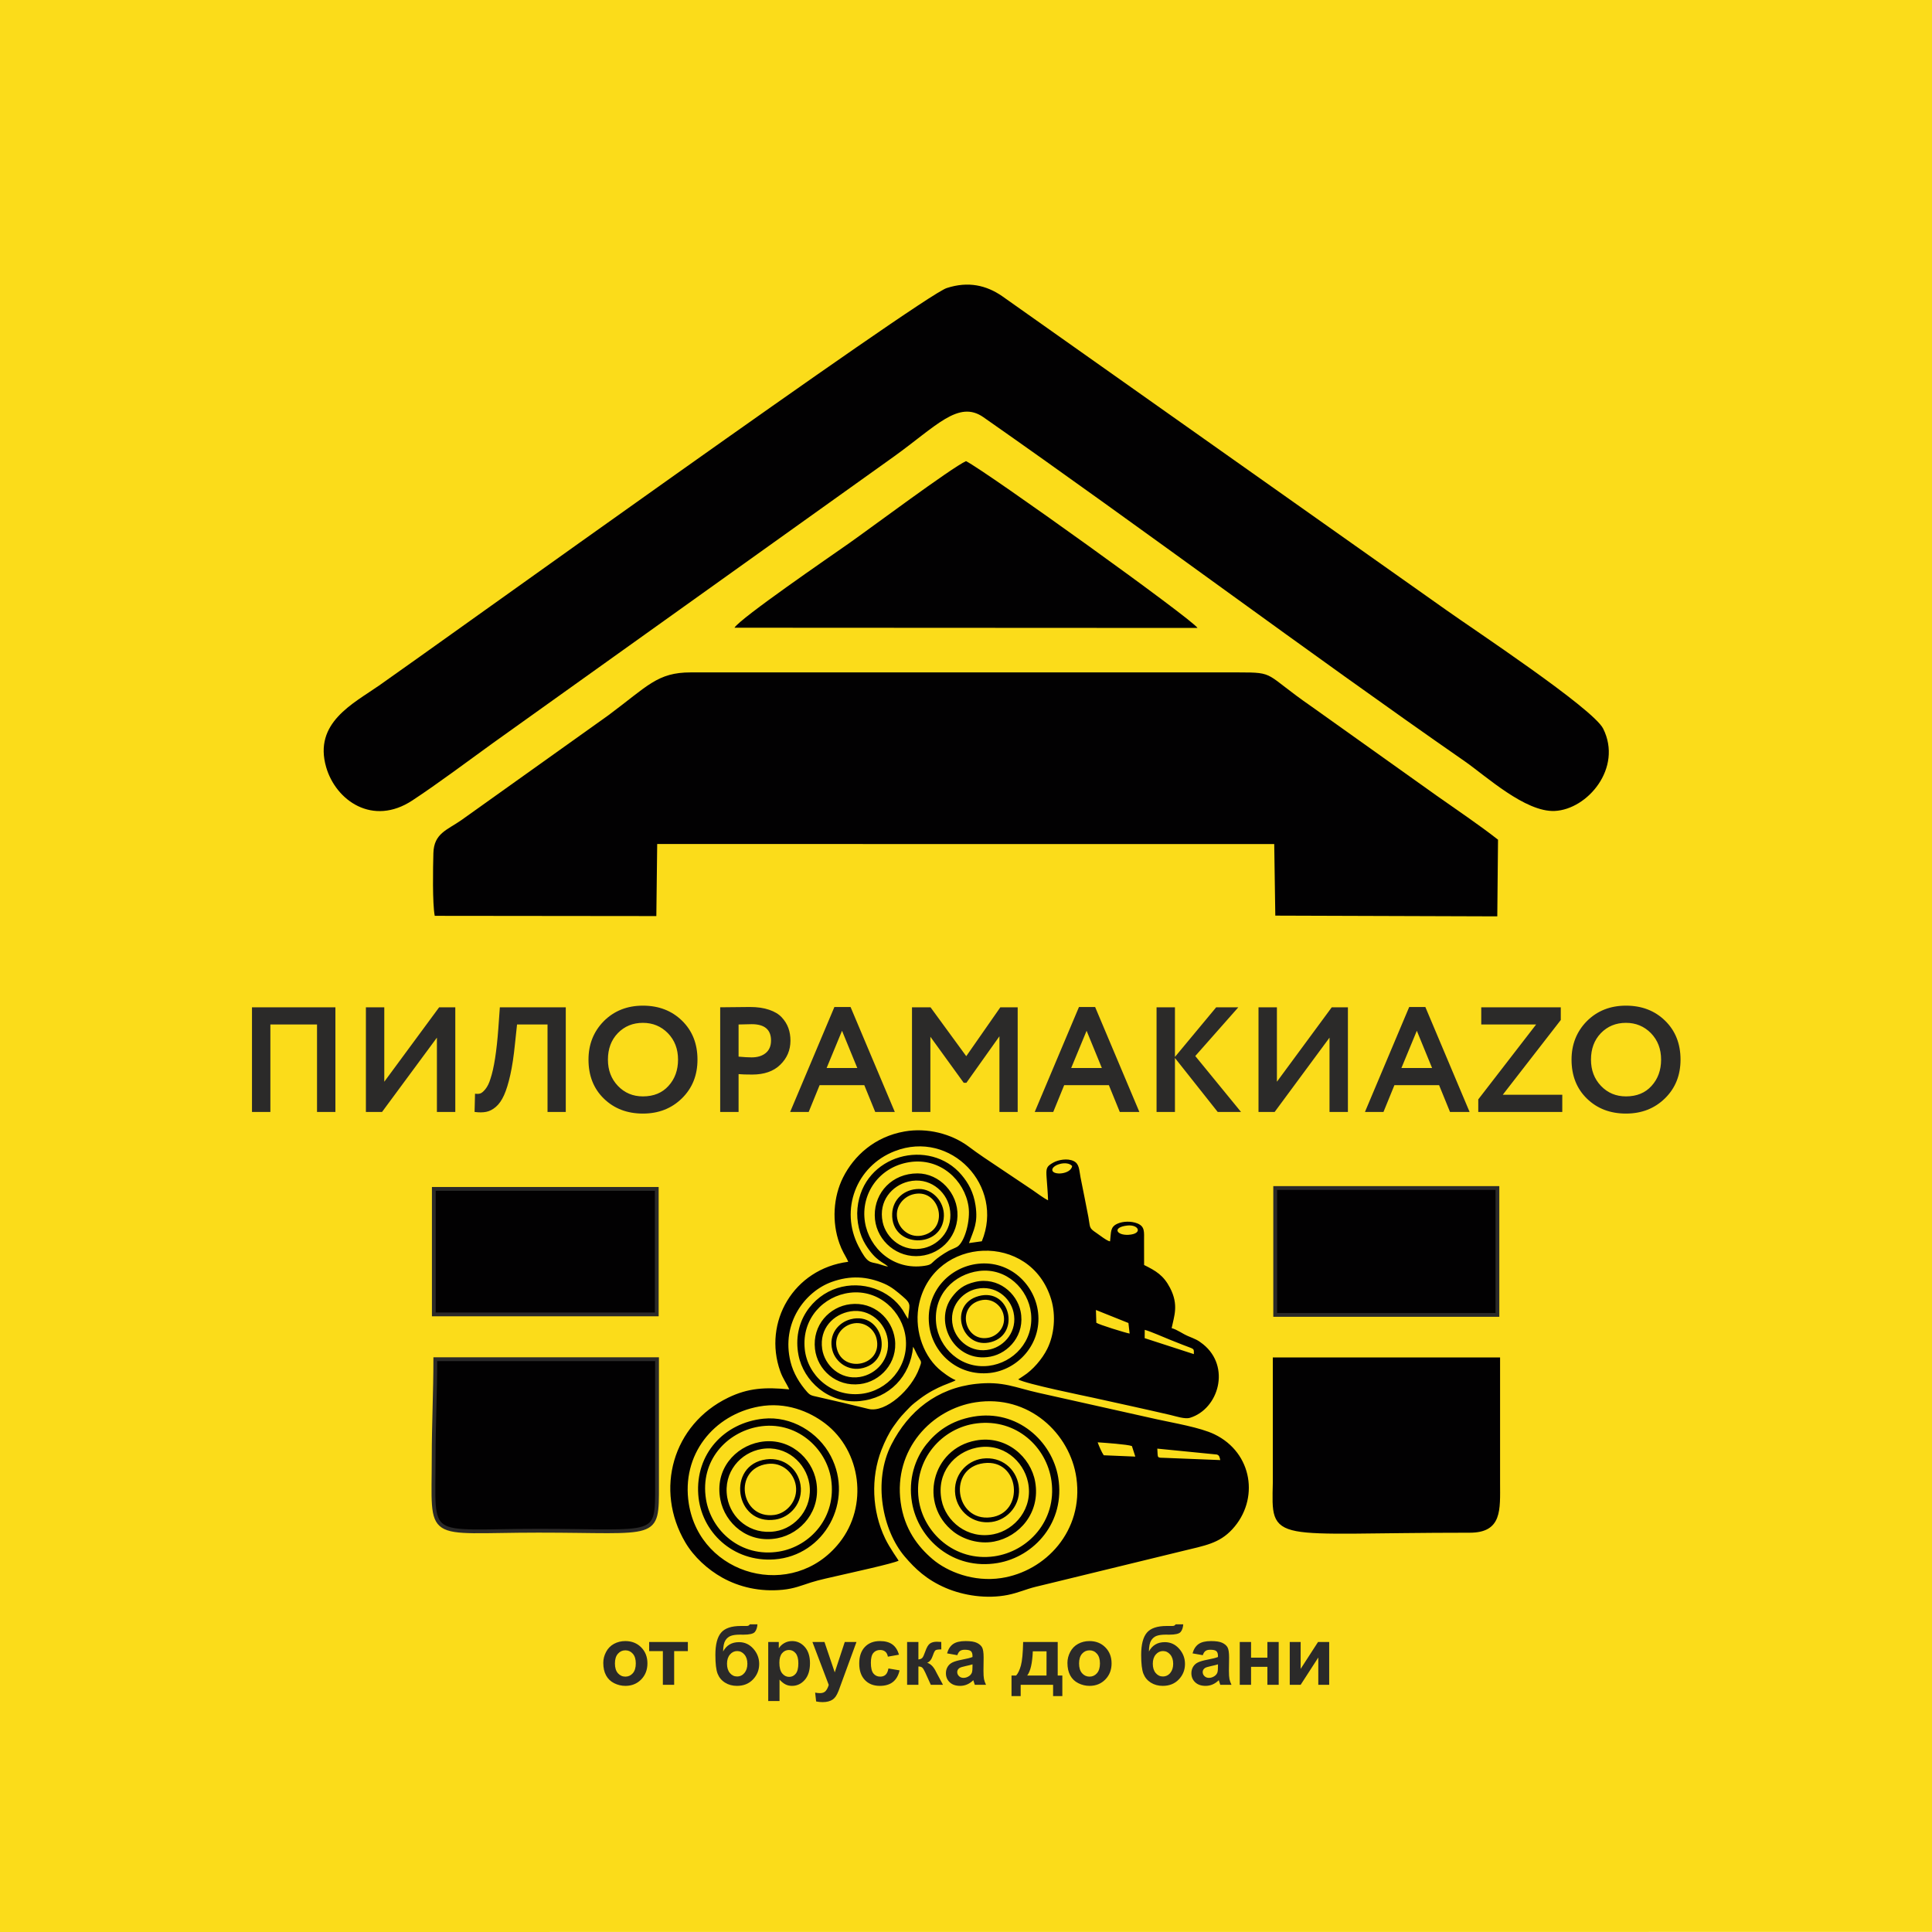 <svg width="147" height="147" viewBox="0 0 147 147" fill="none" xmlns="http://www.w3.org/2000/svg">
<g clip-path="url(#clip0_43_99)">
<path fill-rule="evenodd" clip-rule="evenodd" d="M0 147L147 146.993V0H0V147Z" fill="#FBDC1A"/>
<path fill-rule="evenodd" clip-rule="evenodd" d="M33.078 69.683L49.939 69.701L50.004 64.218L96.952 64.222L97.034 69.667L113.924 69.723L113.98 63.889C112.522 62.745 110.849 61.627 109.308 60.538L99.811 53.773C96.147 51.238 97.106 51.161 94.224 51.161H52.553C50.014 51.161 49.284 52.197 46.282 54.428L35.099 62.404C34.02 63.158 33.017 63.404 32.975 64.911C32.945 65.997 32.895 68.744 33.078 69.683Z" fill="#020102"/>
<path fill-rule="evenodd" clip-rule="evenodd" d="M72.027 21.919C70.136 22.538 33.52 48.891 28.85 52.155C26.879 53.533 23.836 54.993 24.818 58.376C25.554 60.913 28.359 62.888 31.373 60.904C33.37 59.589 35.487 57.993 37.487 56.55L68.028 34.729C71.222 32.435 72.924 30.416 74.823 31.743C86.947 40.221 99.391 49.549 111.464 57.936C113.041 59.032 116.053 61.808 118.295 61.703C120.794 61.586 123.471 58.427 121.982 55.443C121.215 53.906 112.056 47.853 110.056 46.427L76.24 22.526C75.061 21.718 73.687 21.376 72.027 21.919L72.027 21.919Z" fill="#020102"/>
<path fill-rule="evenodd" clip-rule="evenodd" d="M55.884 47.761L91.115 47.779C90.748 47.135 75.031 35.857 73.5 35.086C72.391 35.592 66.17 40.234 64.608 41.331C63.184 42.332 56.343 47.021 55.884 47.761Z" fill="#020102"/>
<path d="M25.52 84.604H24.121V77.95H20.572V84.604H19.173V76.642H25.52V84.604ZM33.243 78.951L29.069 84.604H27.84V76.642H29.239V82.306L33.414 76.642H34.642V84.604H33.243V78.951ZM43.048 84.604H41.66V77.95H39.34L39.18 79.451C39.089 80.362 38.972 81.139 38.828 81.783C38.684 82.428 38.525 82.943 38.35 83.33C38.176 83.717 37.969 84.013 37.73 84.217C37.491 84.422 37.245 84.549 36.991 84.598C36.737 84.648 36.443 84.65 36.109 84.604L36.143 83.216C36.31 83.239 36.447 83.232 36.553 83.194C36.659 83.156 36.784 83.05 36.928 82.875C37.088 82.678 37.217 82.416 37.315 82.09C37.588 81.279 37.789 79.994 37.918 78.234L38.032 76.642H43.048V84.604ZM44.777 80.623C44.777 79.463 45.163 78.489 45.937 77.7C46.725 76.911 47.719 76.517 48.917 76.517C50.115 76.517 51.105 76.896 51.886 77.654C52.674 78.42 53.069 79.41 53.069 80.623C53.069 81.814 52.674 82.796 51.886 83.569C51.097 84.343 50.107 84.729 48.917 84.729C47.719 84.729 46.729 84.35 45.948 83.592C45.167 82.834 44.777 81.844 44.777 80.623ZM46.255 80.623C46.255 81.427 46.509 82.094 47.017 82.625C47.525 83.156 48.158 83.421 48.917 83.421C49.736 83.421 50.384 83.156 50.862 82.625C51.347 82.094 51.59 81.427 51.59 80.623C51.59 79.812 51.332 79.141 50.816 78.61C50.301 78.087 49.668 77.825 48.917 77.825C48.151 77.825 47.514 78.087 47.006 78.61C46.505 79.133 46.255 79.804 46.255 80.623ZM56.196 81.726V84.604H54.797V76.642C55.131 76.642 55.491 76.638 55.878 76.631C56.272 76.623 56.666 76.619 57.061 76.619C57.622 76.619 58.109 76.689 58.522 76.83C58.936 76.97 59.256 77.163 59.483 77.41C59.711 77.656 59.878 77.925 59.984 78.217C60.09 78.509 60.143 78.83 60.143 79.178C60.143 79.899 59.885 80.509 59.37 81.01C58.862 81.51 58.149 81.76 57.231 81.76C56.769 81.76 56.424 81.749 56.196 81.726L56.196 81.726ZM57.197 77.927L56.196 77.95V80.396C56.598 80.433 56.928 80.453 57.186 80.453C57.633 80.453 57.992 80.343 58.261 80.123C58.53 79.903 58.665 79.584 58.665 79.167C58.665 78.341 58.175 77.927 57.197 77.927ZM61.531 84.604H60.12L63.487 76.619H64.716L68.083 84.604H66.593L65.762 82.568H62.361L61.531 84.604H61.531ZM65.228 81.26L64.067 78.428L62.896 81.26H65.228H65.228ZM70.79 84.604H69.391V76.642H70.801L73.519 80.362L76.113 76.642H77.432V84.604H76.044V78.849L73.531 82.386H73.326L70.79 78.883V84.604H70.79ZM80.139 84.604H78.729L82.096 76.619H83.324L86.691 84.604H85.201L84.371 82.568H80.97L80.139 84.604H80.139ZM83.836 81.26L82.676 78.428L81.504 81.26H83.836H83.836ZM89.398 84.604H87.999V76.642H89.398V80.418L92.537 76.642H94.221L90.945 80.35L94.425 84.604H92.651L89.398 80.498V84.604H89.398ZM101.159 78.951L96.985 84.604H95.756V76.642H97.156V82.306L101.33 76.642H102.558V84.604H101.159V78.951ZM105.265 84.604H103.855L107.222 76.619H108.45L111.817 84.604H110.327L109.497 82.568H106.096L105.265 84.604H105.265ZM108.962 81.26L107.802 78.428L106.63 81.26H108.962H108.962ZM116.879 77.95H112.704V76.642H118.755V77.609L114.342 83.296H118.869V84.604H112.477V83.649L116.879 77.95H116.879ZM119.574 80.623C119.574 79.463 119.961 78.489 120.735 77.7C121.523 76.911 122.517 76.517 123.715 76.517C124.913 76.517 125.902 76.896 126.683 77.654C127.472 78.42 127.866 79.41 127.866 80.623C127.866 81.814 127.472 82.796 126.683 83.569C125.895 84.343 124.905 84.729 123.715 84.729C122.516 84.729 121.527 84.35 120.746 83.592C119.965 82.834 119.574 81.844 119.574 80.623ZM121.053 80.623C121.053 81.427 121.307 82.094 121.815 82.625C122.323 83.156 122.956 83.421 123.715 83.421C124.534 83.421 125.182 83.156 125.66 82.625C126.145 82.094 126.388 81.427 126.388 80.623C126.388 79.812 126.13 79.141 125.614 78.61C125.098 78.087 124.465 77.825 123.715 77.825C122.949 77.825 122.312 78.087 121.804 78.61C121.303 79.133 121.053 79.804 121.053 80.623Z" fill="#2B2A29"/>
<path fill-rule="evenodd" clip-rule="evenodd" d="M32.996 110.835C32.996 117.411 32.212 116.469 40.966 116.469C50.081 116.469 49.997 117.157 49.992 112.989V103.417H33.121C33.121 105.883 32.996 108.429 32.996 110.835Z" fill="#020102" stroke="#2B2A29" stroke-width="0.288" stroke-miterlimit="22.926"/>
<path fill-rule="evenodd" clip-rule="evenodd" d="M33.008 100.009H49.971V90.459H33.008V100.009Z" fill="#020102" stroke="#2B2A29" stroke-width="0.288" stroke-miterlimit="22.926"/>
<path fill-rule="evenodd" clip-rule="evenodd" d="M97.025 90.392H113.934V100.047H97.025V90.392Z" fill="#020102" stroke="#2B2A29" stroke-width="0.288" stroke-miterlimit="22.926"/>
<path fill-rule="evenodd" clip-rule="evenodd" d="M96.989 112.808V112.809V112.807V103.429H113.992V112.809C113.996 114.915 114.143 116.475 111.828 116.475C96.602 116.475 96.887 117.39 96.989 112.808Z" fill="#020102" stroke="#020102" stroke-width="0.288" stroke-miterlimit="22.926"/>
<path d="M45.902 126.523C45.902 126.236 45.972 125.959 46.114 125.691C46.255 125.422 46.455 125.218 46.713 125.077C46.972 124.936 47.259 124.864 47.578 124.864C48.071 124.864 48.474 125.025 48.789 125.345C49.104 125.666 49.261 126.07 49.261 126.559C49.261 127.053 49.102 127.462 48.785 127.787C48.467 128.111 48.067 128.273 47.585 128.273C47.286 128.273 47.002 128.205 46.731 128.07C46.461 127.935 46.255 127.738 46.114 127.476C45.972 127.215 45.902 126.897 45.902 126.523V126.523ZM46.788 126.569C46.788 126.892 46.864 127.14 47.017 127.312C47.17 127.484 47.359 127.57 47.584 127.57C47.808 127.57 47.996 127.484 48.148 127.312C48.299 127.14 48.376 126.89 48.376 126.563C48.376 126.243 48.299 125.997 48.148 125.826C47.996 125.653 47.808 125.568 47.584 125.568C47.359 125.568 47.17 125.653 47.017 125.826C46.864 125.998 46.788 126.246 46.788 126.569V126.569ZM49.393 124.933H52.337V125.63H51.295V128.192H50.435V125.63H49.393V124.933H49.393ZM57.048 123.59H57.632C57.613 123.848 57.545 124.044 57.428 124.178C57.311 124.311 57.02 124.378 56.557 124.378C56.503 124.378 56.448 124.377 56.392 124.375H56.281C56.007 124.375 55.784 124.405 55.613 124.466C55.441 124.525 55.3 124.643 55.191 124.816C55.081 124.991 55.025 125.271 55.02 125.657C55.147 125.419 55.311 125.241 55.513 125.123C55.714 125.005 55.955 124.946 56.232 124.946C56.66 124.946 57.022 125.112 57.319 125.446C57.615 125.779 57.764 126.165 57.764 126.603C57.764 127.061 57.608 127.453 57.296 127.781C56.983 128.109 56.576 128.273 56.073 128.273C55.727 128.273 55.423 128.19 55.161 128.024C54.899 127.859 54.712 127.632 54.599 127.344C54.487 127.056 54.431 126.58 54.431 125.915C54.431 125.132 54.575 124.57 54.863 124.228C55.15 123.886 55.653 123.716 56.369 123.716H56.806C56.927 123.716 57.008 123.674 57.048 123.59H57.048ZM55.316 126.589C55.316 126.887 55.39 127.123 55.537 127.297C55.685 127.471 55.865 127.558 56.078 127.558C56.309 127.558 56.498 127.467 56.645 127.288C56.793 127.108 56.866 126.876 56.866 126.592C56.866 126.302 56.792 126.069 56.642 125.891C56.493 125.713 56.307 125.624 56.088 125.624C55.874 125.624 55.692 125.712 55.542 125.887C55.391 126.061 55.316 126.296 55.316 126.589ZM58.452 124.933H59.256V125.412C59.361 125.248 59.501 125.117 59.679 125.015C59.856 124.915 60.054 124.864 60.271 124.864C60.648 124.864 60.97 125.013 61.233 125.31C61.497 125.606 61.629 126.02 61.629 126.55C61.629 127.095 61.496 127.518 61.23 127.82C60.964 128.122 60.642 128.273 60.264 128.273C60.084 128.273 59.92 128.238 59.774 128.165C59.628 128.094 59.474 127.972 59.312 127.798V129.428H58.452V124.933ZM59.3 126.512C59.3 126.879 59.372 127.15 59.517 127.326C59.662 127.501 59.839 127.589 60.046 127.589C60.246 127.589 60.412 127.508 60.545 127.347C60.678 127.186 60.744 126.922 60.744 126.555C60.744 126.212 60.676 125.958 60.539 125.791C60.403 125.625 60.233 125.542 60.031 125.542C59.821 125.542 59.646 125.624 59.508 125.787C59.369 125.95 59.3 126.192 59.3 126.512V126.512ZM61.815 124.933H62.731L63.513 127.245L64.276 124.933H65.167L64.018 128.069L63.811 128.635C63.735 128.825 63.663 128.969 63.594 129.069C63.526 129.169 63.446 129.25 63.357 129.312C63.268 129.375 63.158 129.423 63.028 129.458C62.898 129.492 62.75 129.51 62.586 129.51C62.421 129.51 62.258 129.492 62.097 129.458L62.022 128.786C62.157 128.812 62.279 128.826 62.388 128.826C62.589 128.826 62.738 128.767 62.834 128.649C62.93 128.531 63.005 128.38 63.056 128.198L61.815 124.934L61.815 124.933ZM68.402 125.9L67.555 126.051C67.526 125.882 67.462 125.756 67.36 125.67C67.259 125.585 67.128 125.542 66.967 125.542C66.752 125.542 66.581 125.617 66.453 125.765C66.325 125.914 66.262 126.162 66.262 126.51C66.262 126.897 66.326 127.17 66.456 127.33C66.586 127.491 66.76 127.57 66.977 127.57C67.14 127.57 67.274 127.523 67.378 127.43C67.483 127.337 67.556 127.177 67.599 126.949L68.446 127.093C68.358 127.482 68.19 127.776 67.941 127.975C67.692 128.174 67.358 128.273 66.938 128.273C66.463 128.273 66.084 128.122 65.801 127.822C65.518 127.521 65.376 127.104 65.376 126.572C65.376 126.033 65.519 125.615 65.802 125.314C66.086 125.014 66.47 124.864 66.954 124.864C67.35 124.864 67.665 124.95 67.899 125.121C68.132 125.291 68.3 125.551 68.402 125.9L68.402 125.9ZM69.019 124.933H69.879V126.264C70.022 126.247 70.123 126.204 70.183 126.132C70.242 126.061 70.314 125.905 70.397 125.665C70.508 125.343 70.629 125.14 70.761 125.05C70.891 124.96 71.063 124.915 71.276 124.915C71.342 124.915 71.455 124.92 71.618 124.93L71.621 125.498C71.392 125.498 71.247 125.519 71.184 125.562C71.121 125.607 71.052 125.741 70.978 125.964C70.878 126.263 70.732 126.448 70.544 126.517C70.816 126.593 71.046 126.83 71.234 127.229C71.244 127.25 71.255 127.271 71.268 127.294L71.749 128.192H70.823L70.394 127.247C70.306 127.056 70.23 126.934 70.165 126.879C70.101 126.825 70.005 126.798 69.879 126.798V128.192H69.019V124.933ZM72.838 125.938L72.06 125.8C72.148 125.482 72.3 125.246 72.514 125.094C72.729 124.941 73.048 124.864 73.471 124.864C73.855 124.864 74.141 124.909 74.329 125C74.517 125.091 74.65 125.207 74.726 125.347C74.802 125.487 74.841 125.743 74.841 126.118L74.829 127.122C74.829 127.408 74.842 127.619 74.869 127.755C74.897 127.891 74.948 128.037 75.023 128.192H74.169C74.147 128.135 74.119 128.051 74.087 127.94C74.073 127.889 74.063 127.856 74.056 127.84C73.91 127.984 73.753 128.092 73.586 128.164C73.418 128.236 73.24 128.273 73.051 128.273C72.717 128.273 72.454 128.182 72.261 128C72.069 127.819 71.972 127.589 71.972 127.311C71.972 127.127 72.016 126.963 72.104 126.819C72.192 126.675 72.314 126.565 72.473 126.488C72.631 126.412 72.859 126.345 73.158 126.287C73.559 126.212 73.839 126.141 73.994 126.076V125.989C73.994 125.822 73.953 125.702 73.871 125.63C73.789 125.559 73.634 125.524 73.407 125.524C73.253 125.524 73.134 125.554 73.048 125.616C72.961 125.676 72.892 125.784 72.839 125.938H72.838ZM73.994 126.635C73.884 126.671 73.709 126.715 73.469 126.767C73.231 126.818 73.074 126.868 73.001 126.916C72.889 126.997 72.832 127.097 72.832 127.22C72.832 127.341 72.877 127.445 72.967 127.532C73.057 127.62 73.171 127.664 73.31 127.664C73.465 127.664 73.614 127.613 73.755 127.512C73.859 127.433 73.928 127.339 73.96 127.226C73.982 127.153 73.994 127.012 73.994 126.806V126.635ZM80.127 128.192H77.66V129.052H76.963V127.488H77.314C77.461 127.324 77.581 127.069 77.678 126.72C77.773 126.373 77.83 125.777 77.848 124.933H80.478V127.488H80.83V129.052H80.127V128.192H80.127ZM79.625 127.488L79.628 125.643H78.583C78.548 126.544 78.406 127.159 78.156 127.488H79.625H79.625ZM81.218 126.523C81.218 126.236 81.288 125.959 81.429 125.691C81.571 125.422 81.77 125.218 82.029 125.077C82.287 124.936 82.575 124.864 82.894 124.864C83.387 124.864 83.79 125.025 84.105 125.345C84.42 125.666 84.577 126.07 84.577 126.559C84.577 127.053 84.418 127.462 84.1 127.787C83.782 128.111 83.383 128.273 82.9 128.273C82.602 128.273 82.318 128.205 82.047 128.07C81.777 127.935 81.571 127.738 81.429 127.476C81.288 127.215 81.218 126.897 81.218 126.523V126.523ZM82.103 126.569C82.103 126.892 82.18 127.14 82.332 127.312C82.486 127.484 82.675 127.57 82.9 127.57C83.123 127.57 83.312 127.484 83.463 127.312C83.615 127.14 83.692 126.89 83.692 126.563C83.692 126.243 83.615 125.997 83.463 125.826C83.312 125.653 83.123 125.568 82.9 125.568C82.675 125.568 82.486 125.653 82.332 125.826C82.18 125.998 82.103 126.246 82.103 126.569V126.569ZM89.446 123.59H90.03C90.011 123.848 89.943 124.044 89.826 124.178C89.709 124.311 89.418 124.378 88.955 124.378C88.901 124.378 88.846 124.377 88.79 124.375H88.679C88.405 124.375 88.182 124.405 88.01 124.466C87.839 124.525 87.698 124.643 87.589 124.816C87.479 124.991 87.422 125.271 87.418 125.657C87.545 125.419 87.709 125.241 87.911 125.123C88.112 125.005 88.353 124.946 88.63 124.946C89.058 124.946 89.42 125.112 89.717 125.446C90.013 125.779 90.162 126.165 90.162 126.603C90.162 127.061 90.006 127.453 89.694 127.781C89.381 128.109 88.974 128.273 88.471 128.273C88.125 128.273 87.821 128.19 87.558 128.024C87.297 127.859 87.11 127.632 86.997 127.344C86.885 127.056 86.828 126.58 86.828 125.915C86.828 125.132 86.973 124.57 87.26 124.228C87.548 123.886 88.05 123.716 88.767 123.716H89.203C89.325 123.716 89.405 123.674 89.446 123.59H89.446ZM87.713 126.589C87.713 126.887 87.788 127.123 87.935 127.297C88.083 127.471 88.263 127.558 88.476 127.558C88.706 127.558 88.896 127.467 89.043 127.288C89.191 127.108 89.264 126.876 89.264 126.592C89.264 126.302 89.19 126.069 89.04 125.891C88.89 125.713 88.705 125.624 88.486 125.624C88.272 125.624 88.09 125.712 87.939 125.887C87.789 126.061 87.713 126.296 87.713 126.589ZM91.516 125.938L90.737 125.8C90.825 125.482 90.977 125.246 91.191 125.094C91.406 124.941 91.725 124.864 92.147 124.864C92.531 124.864 92.818 124.909 93.006 125C93.194 125.091 93.327 125.207 93.403 125.347C93.479 125.487 93.518 125.743 93.518 126.118L93.505 127.122C93.505 127.408 93.519 127.619 93.546 127.755C93.574 127.891 93.625 128.037 93.7 128.192H92.846C92.824 128.135 92.796 128.051 92.764 127.94C92.75 127.889 92.74 127.856 92.734 127.84C92.587 127.984 92.43 128.092 92.263 128.164C92.095 128.236 91.917 128.273 91.728 128.273C91.394 128.273 91.13 128.182 90.938 128C90.746 127.819 90.649 127.589 90.649 127.311C90.649 127.127 90.693 126.963 90.781 126.819C90.869 126.675 90.991 126.565 91.15 126.488C91.308 126.412 91.537 126.345 91.835 126.287C92.236 126.212 92.516 126.141 92.671 126.076V125.989C92.671 125.822 92.63 125.702 92.548 125.63C92.466 125.559 92.311 125.524 92.084 125.524C91.93 125.524 91.811 125.554 91.725 125.616C91.638 125.676 91.569 125.784 91.516 125.938H91.516ZM92.671 126.635C92.561 126.671 92.386 126.715 92.146 126.767C91.908 126.818 91.751 126.868 91.678 126.916C91.566 126.997 91.509 127.097 91.509 127.22C91.509 127.341 91.554 127.445 91.644 127.532C91.734 127.62 91.848 127.664 91.987 127.664C92.142 127.664 92.291 127.613 92.432 127.512C92.536 127.433 92.605 127.339 92.637 127.226C92.659 127.153 92.671 127.012 92.671 126.806V126.635ZM94.329 124.933H95.189V126.126H96.432V124.933H97.292V128.192H96.432V126.823H95.189V128.192H94.329V124.933ZM98.133 124.933H98.962V126.981L100.286 124.933H101.134V128.192H100.305V126.115L98.962 128.192H98.133V124.933H98.133Z" fill="#2B2A29"/>
<path fill-rule="evenodd" clip-rule="evenodd" d="M64.539 96.006C60.367 96.542 58.045 100.613 59.364 104.331C59.57 104.911 59.853 105.263 60.05 105.714C58.222 105.536 56.93 105.604 55.399 106.347C51.181 108.392 49.783 113.35 52.142 117.355C52.795 118.464 53.852 119.423 54.962 120.041C56.245 120.755 57.82 121.13 59.547 120.961C60.429 120.874 60.949 120.645 61.701 120.405C62.359 120.195 63.236 120.017 63.932 119.854C64.643 119.687 67.986 118.959 68.374 118.747C68.344 118.677 67.705 117.801 67.35 117.063C66.342 114.971 66.245 112.443 67.067 110.32C67.307 109.701 67.653 108.991 67.992 108.521C68.195 108.241 68.359 108.007 68.581 107.75C68.792 107.504 68.993 107.314 69.242 107.049C69.398 106.881 69.778 106.59 69.988 106.432C71.331 105.425 72.46 105.215 72.715 105.013C72.286 104.845 71.667 104.374 71.402 104.131C70.162 102.992 69.526 100.998 69.941 99.16C71.09 94.063 78.427 93.7 79.982 98.867C80.357 100.114 80.211 101.565 79.683 102.63C79.299 103.404 78.58 104.245 77.851 104.703L77.472 104.954C78.017 105.292 82.641 106.23 83.208 106.356C85.168 106.791 87.116 107.211 89.063 107.664C89.467 107.758 90.153 107.997 90.55 107.874C92.722 107.204 93.663 103.994 91.544 102.282C91.123 101.942 90.943 101.891 90.393 101.659C89.961 101.476 89.589 101.176 89.147 101.053C89.332 100.139 89.701 99.293 89.025 97.991C88.528 97.033 87.948 96.693 87.051 96.25C87.049 95.639 87.049 95.027 87.048 94.416C87.047 93.735 87.126 93.322 86.535 93.084C86.092 92.906 85.456 92.91 85.02 93.108C84.463 93.361 84.548 93.731 84.461 94.451C84.244 94.439 83.629 93.948 83.399 93.795C82.83 93.418 82.961 93.387 82.813 92.606C82.622 91.595 82.415 90.595 82.215 89.585C82.105 89.027 82.135 88.553 81.688 88.34C81.224 88.118 80.528 88.24 80.138 88.46C79.616 88.754 79.582 88.886 79.634 89.621C79.674 90.183 79.727 90.765 79.744 91.326C79.402 91.165 78.886 90.768 78.546 90.537L74.86 88.066C74.402 87.757 74.092 87.529 73.685 87.227C72.374 86.257 70.546 85.791 68.831 86.089C66.545 86.487 64.973 87.945 64.149 89.582C63.399 91.073 63.282 92.983 63.872 94.613C63.97 94.883 64.045 95.056 64.178 95.31C64.301 95.548 64.453 95.785 64.539 96.006L64.539 96.006ZM74.275 105.294C71.272 105.619 69.12 107.381 67.83 109.899C66.389 112.71 67.156 116.452 68.831 118.425C69.636 119.372 70.51 120.197 71.946 120.817C73.298 121.4 75.068 121.676 76.682 121.353C77.474 121.194 78.052 120.92 78.785 120.738C79.55 120.548 80.282 120.382 81.024 120.194L89.93 118.024C91.691 117.593 92.763 117.439 93.764 116.355C95.835 114.113 95.322 110.536 92.397 109.128C91.321 108.61 89.326 108.277 88.028 107.991L79.03 105.979C77.249 105.584 76.32 105.072 74.275 105.294H74.275ZM74.236 106.696C70.869 107.212 67.984 110.289 68.528 114.299C68.806 116.354 69.853 117.687 70.944 118.621C72.099 119.608 74.098 120.384 76.171 120.072C79.557 119.564 82.459 116.475 81.902 112.465C81.43 109.07 78.268 106.078 74.236 106.696ZM57.762 107.016C54.307 107.64 51.815 110.678 52.41 114.417C53.285 119.914 60.339 121.837 63.875 117.369C66.083 114.58 65.524 110.401 62.786 108.309C61.57 107.381 59.786 106.651 57.762 107.016L57.762 107.016ZM74.051 107.79C72.336 108.091 71.252 108.935 70.488 109.892C69.637 110.958 69.088 112.543 69.39 114.322C69.863 117.115 72.514 119.499 75.911 118.924C78.69 118.453 81.081 115.813 80.517 112.42C80.06 109.674 77.409 107.201 74.051 107.79ZM58.085 107.944C55.066 108.259 52.913 110.65 53.128 113.713C53.328 116.566 55.785 118.874 58.92 118.649C62.733 118.375 65 114.21 63.211 110.787C62.26 108.967 60.202 107.724 58.085 107.944V107.944ZM74.311 108.302C71.694 108.629 69.507 111.011 69.897 114.048C70.226 116.611 72.641 118.836 75.635 118.418C78.206 118.06 80.416 115.723 80.005 112.698C79.653 110.105 77.333 107.923 74.311 108.302ZM57.703 108.554C55.304 108.978 53.246 111.123 53.716 114.065C54.099 116.463 56.371 118.541 59.286 118.052C61.666 117.653 63.675 115.42 63.235 112.538C62.873 110.17 60.561 108.049 57.703 108.554ZM74.411 96.157C72.251 96.399 70.434 98.281 70.689 100.753C70.913 102.921 72.849 104.732 75.316 104.465C77.422 104.237 79.264 102.288 78.984 99.861C78.739 97.742 76.85 95.884 74.411 96.157V96.157ZM69.191 88.425C66.871 88.79 65.474 90.856 65.811 92.98C66.127 94.963 67.96 96.677 70.352 96.312C70.991 96.215 70.761 96.121 71.554 95.566C71.755 95.425 71.95 95.302 72.172 95.177C72.347 95.08 72.741 94.928 72.852 94.851C73.412 94.462 73.852 92.86 73.69 91.786C73.392 89.814 71.549 88.055 69.191 88.425L69.191 88.425ZM74.247 109.603C70.882 110.223 69.88 114.455 72.549 116.543C73.268 117.106 74.453 117.519 75.632 117.295C77.552 116.93 79.176 115.104 78.765 112.753C78.435 110.859 76.562 109.177 74.247 109.603H74.247ZM64.668 98.36C62.66 98.606 60.997 100.324 61.23 102.639C61.432 104.64 63.257 106.308 65.527 106.054C67.501 105.832 69.173 104.018 68.908 101.773C68.677 99.813 66.897 98.088 64.668 98.36ZM57.795 109.725C55.945 110.077 54.357 111.789 54.81 114.105C55.161 115.902 56.898 117.478 59.158 117.037C60.959 116.686 62.497 114.94 62.105 112.717C61.789 110.924 60.023 109.3 57.795 109.725ZM74.5 96.705C72.59 96.945 71.004 98.502 71.228 100.693C71.418 102.542 73.106 104.181 75.231 103.922C77.104 103.693 78.677 102.062 78.446 99.924C78.246 98.086 76.58 96.444 74.5 96.705L74.5 96.705ZM74.284 110.155C72.628 110.501 71.227 112.04 71.64 114.135C71.957 115.745 73.605 117.139 75.61 116.734C77.207 116.411 78.639 114.78 78.217 112.774C77.879 111.169 76.309 109.733 74.284 110.155ZM57.957 110.249C56.361 110.51 55.004 112.006 55.334 113.937C55.603 115.519 57.084 116.806 58.993 116.512C60.535 116.275 61.877 114.741 61.579 112.887C61.329 111.329 59.846 109.94 57.957 110.249ZM69.811 89.28C67.882 89.28 66.548 90.732 66.557 92.463C66.566 94.175 67.992 95.576 69.694 95.576C71.435 95.575 72.8 94.22 72.853 92.522C72.908 90.786 71.477 89.28 69.811 89.28ZM64.697 99.232C63.114 99.419 61.8 100.821 62.01 102.643C62.191 104.218 63.613 105.527 65.432 105.312C66.975 105.13 68.331 103.691 68.088 101.887C67.877 100.332 66.493 99.02 64.697 99.232H64.697ZM74.2 97.535C73.299 97.743 72.856 98.137 72.433 98.695C70.987 100.606 72.643 103.738 75.361 103.222C76.76 102.957 78.018 101.54 77.653 99.771C77.369 98.389 75.943 97.132 74.2 97.535V97.535ZM69.116 89.901C67.879 90.204 66.823 91.37 67.159 92.98C67.42 94.231 68.719 95.327 70.303 94.962C71.517 94.683 72.597 93.455 72.247 91.856C71.972 90.603 70.685 89.519 69.116 89.901V89.901ZM64.716 99.776C63.409 99.991 62.333 101.083 62.556 102.631C62.736 103.877 63.926 105.014 65.426 104.77C66.681 104.565 67.764 103.411 67.54 101.895C67.357 100.653 66.169 99.538 64.716 99.776V99.776ZM74.756 110.981C73.52 111.14 72.484 112.293 72.686 113.739C72.858 114.977 74.003 116.001 75.456 115.803C76.682 115.637 77.737 114.459 77.504 113.008C77.305 111.766 76.207 110.795 74.756 110.981H74.756ZM74.311 98.064C73.189 98.306 72.161 99.441 72.503 100.903C72.761 102.002 73.902 103.007 75.347 102.669C76.453 102.411 77.439 101.268 77.115 99.841C76.858 98.709 75.724 97.76 74.311 98.064ZM69.475 102.47C69.273 104.722 67.66 106.386 65.426 106.603C63.037 106.835 61.137 105.069 60.756 103.114C60.259 100.567 61.843 98.599 63.695 98.009C65.592 97.404 67.681 98.142 68.687 99.684C68.805 99.864 68.977 100.21 69.099 100.352C69.161 99.311 69.428 99.269 68.673 98.632C68.269 98.291 67.868 97.926 67.271 97.667C65.97 97.105 64.696 97.03 63.284 97.538C61.251 98.27 59.425 100.666 60.146 103.608C60.363 104.492 60.851 105.274 61.405 105.901C61.645 106.172 61.746 106.182 62.204 106.284C63.508 106.574 64.795 106.886 66.084 107.202C67.375 107.517 69.362 105.739 69.952 104.086C70.122 103.61 70.134 103.667 69.893 103.274C69.727 103.004 69.623 102.703 69.475 102.47V102.47ZM58.297 111.04C55.263 111.443 55.882 116.086 58.994 115.621C60.133 115.45 61.123 114.347 60.908 112.977C60.722 111.794 59.672 110.858 58.297 111.04ZM67.569 96.371C67.225 96.035 66.643 95.97 65.858 94.701C65.419 93.993 65.144 92.939 65.243 91.926C65.645 87.818 70.755 86.539 73.167 89.403C73.673 90.003 74.072 90.706 74.224 91.707C74.427 93.047 74.09 93.576 73.726 94.582L74.704 94.445C76.435 90.246 72.351 85.926 68.076 87.588C65.124 88.736 63.896 92.063 65.318 94.821C66.022 96.184 66.186 95.991 66.823 96.162C67.087 96.233 67.302 96.331 67.569 96.371V96.371ZM74.857 111.328C72.07 111.686 72.666 115.787 75.379 115.449C78.007 115.123 77.602 110.976 74.857 111.328ZM69.93 90.464C68.804 90.464 67.93 91.25 67.884 92.342C67.771 94.992 71.741 95.049 71.818 92.519C71.85 91.435 70.969 90.464 69.93 90.464ZM58.396 111.386C55.735 111.743 56.324 115.613 58.92 115.267C59.88 115.139 60.728 114.164 60.553 113.036C60.404 112.067 59.515 111.236 58.396 111.386ZM64.728 100.377C63.809 100.613 63.014 101.512 63.332 102.734C63.559 103.607 64.518 104.39 65.687 104.082C68.064 103.453 67.189 99.744 64.728 100.377H64.728ZM74.463 98.615C72.096 99.26 73.14 102.748 75.431 102.107C77.662 101.482 76.85 97.965 74.463 98.615ZM69.427 90.885C68.689 91.096 68.011 91.898 68.313 92.897C68.53 93.613 69.308 94.238 70.266 93.982C72.316 93.434 71.464 90.304 69.426 90.885H69.427ZM64.824 100.72C64.081 100.911 63.427 101.652 63.675 102.622C64.165 104.542 67.182 103.904 66.695 101.852C66.518 101.108 65.741 100.485 64.824 100.72V100.72ZM74.594 98.945C72.716 99.426 73.424 102.208 75.275 101.77C75.956 101.608 76.569 100.897 76.35 100.011C76.179 99.317 75.477 98.719 74.594 98.945ZM92.847 111.093C92.79 110.87 92.784 110.727 92.583 110.67L88.056 110.221C88.116 110.976 87.97 110.906 88.695 110.927L92.847 111.093ZM83.981 110.727L86.383 110.828L86.124 110.027C85.791 109.897 84.01 109.775 83.518 109.742C83.62 110.034 83.832 110.514 83.981 110.727H83.981ZM83.416 100.643C83.595 100.782 85.632 101.413 85.95 101.467L85.859 100.663L83.386 99.673L83.416 100.643H83.416ZM87.094 101.816L90.835 103.03C90.842 102.555 90.901 102.684 89.973 102.315C89.633 102.18 89.332 102.06 88.998 101.928C88.436 101.707 87.657 101.344 87.101 101.183L87.094 101.816ZM85.757 93.249C84.595 93.389 84.962 94.003 85.857 93.953C86.978 93.891 86.661 93.141 85.757 93.249ZM81.579 88.719C81.17 88.265 80.033 88.641 80.065 89.027C80.1 89.449 81.481 89.361 81.579 88.719Z" fill="#020102"/>
</g>
<defs>
<clipPath id="clip0_43_99">
<rect width="147" height="147" fill="white"/>
</clipPath>
</defs>
</svg>
